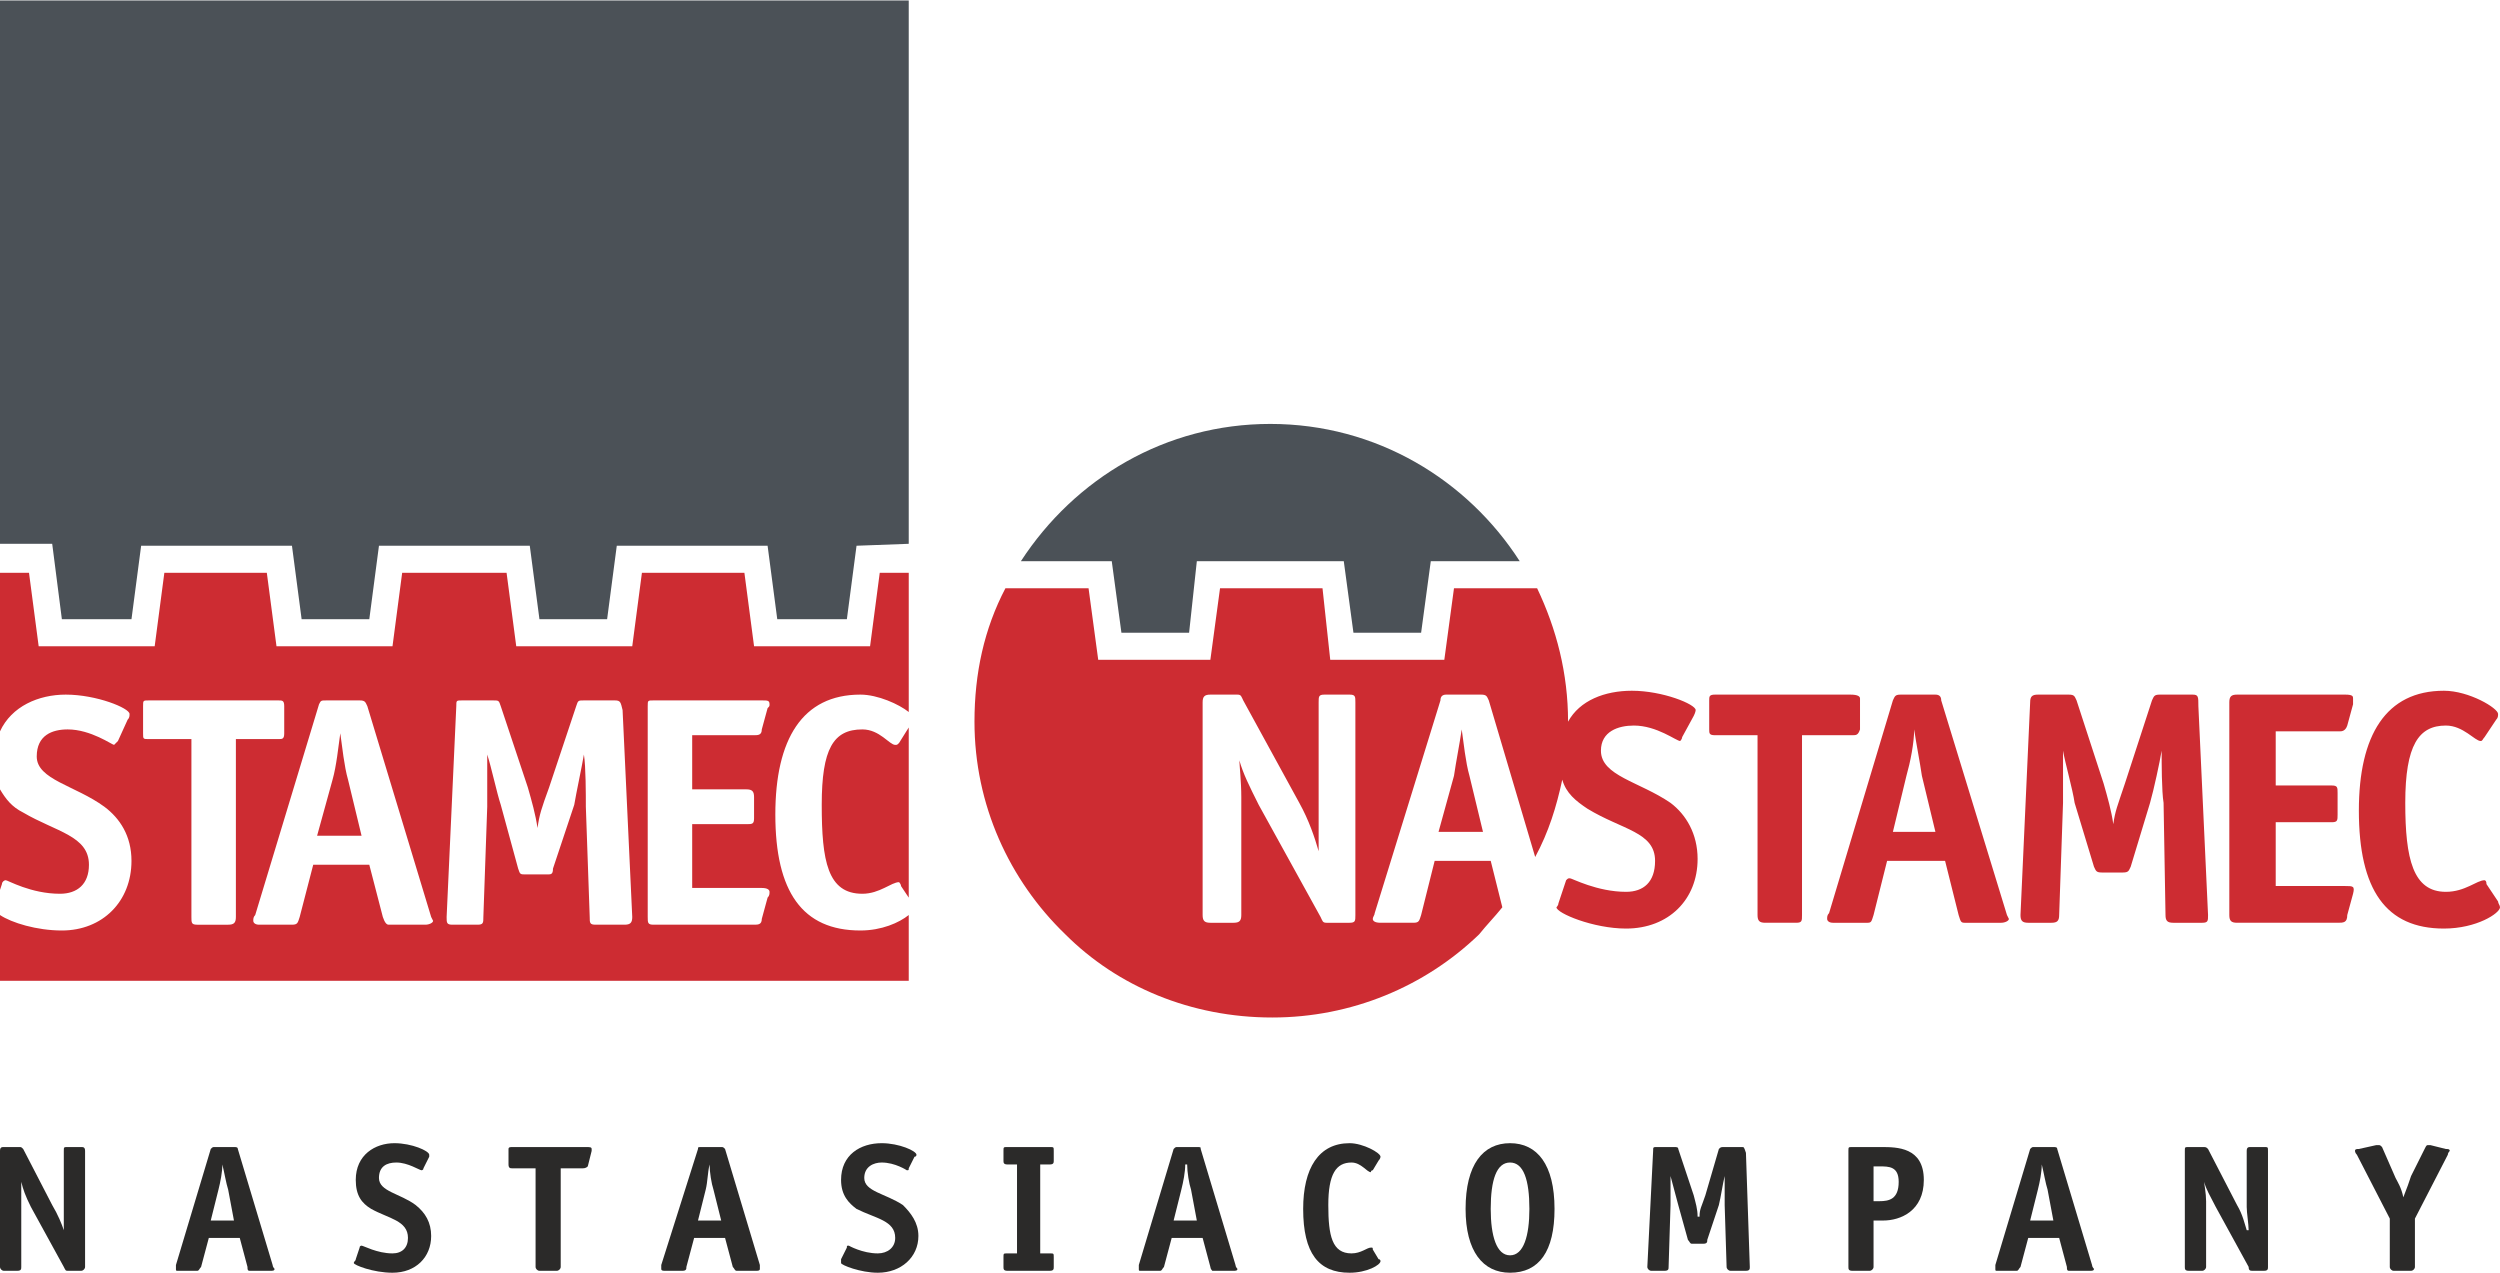 <?xml version="1.0" encoding="UTF-8"?>
<!DOCTYPE svg PUBLIC "-//W3C//DTD SVG 1.1//EN" "http://www.w3.org/Graphics/SVG/1.1/DTD/svg11.dtd">
<!-- Creator: CorelDRAW X8 -->
<svg xmlns="http://www.w3.org/2000/svg" xml:space="preserve" width="47.046mm" height="23.96mm" version="1.1" style="shape-rendering:geometricPrecision; text-rendering:geometricPrecision; image-rendering:optimizeQuality; fill-rule:evenodd; clip-rule:evenodd"
viewBox="0 0 1293 658"
 xmlns:xlink="http://www.w3.org/1999/xlink">
 <defs>
  <style type="text/css">
   <![CDATA[
    .fil1 {fill:#CD2C32}
    .fil0 {fill:#4B5157}
    .fil3 {fill:#2B2A29;fill-rule:nonzero}
    .fil2 {fill:#4B5157;fill-rule:nonzero}
   ]]>
  </style>
 </defs>
 <g id="Livello_x0020_1">
  <g id="_2756081166736">
   <polygon class="fil0" points="470,281 443,282 438,320 402,320 397,282 319,282 314,320 279,320 274,282 196,282 191,320 156,320 151,282 73,282 68,320 32,320 27,281 0,281 0,0 470,0 "/>
   <path class="fil1" d="M0 408c3,5 6,9 12,12 17,10 34,12 34,27 0,10 -6,15 -15,15 -15,0 -27,-7 -28,-7 -1,0 -2,1 -2,2l-1 3 0 -52zm470 56l-4 -6c0,-1 -1,-2 -1,-2 -4,0 -10,6 -19,6 -18,0 -21,-17 -21,-46 0,-29 6,-39 21,-39 9,0 14,8 17,8 1,0 1,0 2,-1l5 -8 0 88zm0 9l0 34 -470 0 0 -34c6,4 19,8 32,8 21,0 36,-15 36,-36 0,-13 -6,-22 -14,-28 -15,-11 -35,-14 -35,-26 0,-11 8,-14 16,-14 12,0 23,8 24,8 0,0 1,-1 2,-2l5 -11c1,-1 1,-2 1,-3 0,-3 -17,-10 -33,-10 -14,0 -28,6 -34,19l0 -82 15 0 5 38 60 0 5 -38 53 0 5 38 60 0 5 -38 54 0 5 38 60 0 5 -38 53 0 5 38 60 0 5 -38 15 0 0 72c-5,-4 -16,-9 -25,-9 -30,0 -44,23 -44,62 0,40 14,60 44,60 11,0 20,-4 25,-8zm-80 5c2,0 4,0 4,-3l3 -11c1,-1 1,-2 1,-3 0,-1 -1,-2 -4,-2l-36 0 0 -33 28 0c3,0 4,0 4,-3l0 -11c0,-3 -1,-4 -4,-4l-28 0 0 -28 32 0c2,0 4,0 4,-3l3 -11c1,-1 1,-1 1,-2 0,-2 -1,-2 -4,-2l-56 0c-3,0 -3,0 -3,3l0 109c0,3 0,4 3,4l52 0c3,0 0,0 0,0zm-246 -116l-67 0c-3,0 -3,0 -3,3l0 14c0,3 0,3 3,3l22 0 0 92c0,3 0,4 3,4l16 0c3,0 4,-1 4,-4l0 -92 22 0c2,0 3,0 3,-3l0 -14c0,-3 -1,-3 -3,-3zm178 5c-1,-4 -1,-5 -4,-5l-16 0c-3,0 -3,0 -4,3l-14 42c-4,11 -5,14 -6,21 -1,-7 -3,-14 -5,-21l-14 -42c-1,-3 -1,-3 -4,-3l-16 0c-3,0 -3,0 -3,3l-5 109c0,3 0,4 3,4l13 0c3,0 3,-1 3,-4l2 -57c0,-6 0,-21 0,-27 2,6 5,20 7,26l9 33c1,3 1,3 4,3l11 0c2,0 3,0 3,-3l11 -33c1,-6 4,-20 5,-26 1,6 1,21 1,27l2 57c0,3 0,4 3,4l15 0c3,0 4,-1 4,-4l-5 -107zm-160 80l29 0 7 27c1,3 2,4 3,4l19 0c2,0 4,-1 4,-2 0,0 -1,-2 -1,-2l-33 -109c-1,-2 -1,-3 -4,-3l-17 0c-3,0 -3,0 -4,2l-33 109c-1,1 -1,2 -1,3 0,1 1,2 3,2l17 0c3,0 3,-1 4,-4l7 -27zm25 -15l-23 0 8 -29c2,-7 3,-17 4,-24 1,7 2,17 4,24l7 29z"/>
   <path class="fil2" d="M528 290c28,-43 75,-71 129,-71 55,0 102,29 129,71l-46 0 -5 37 -35 0 -5 -37 -76 0 -4 37 -35 0 -5 -37 -47 0z"/>
   <path class="fil1" d="M551 483c-29,-28 -47,-67 -47,-110 0,-25 5,-48 16,-69l43 0 5 37 58 0 5 -37 53 0 4 37 59 0 5 -37 43 0c10,21 16,44 16,69 6,-11 19,-16 33,-16 16,0 33,7 33,10 0,0 0,1 -1,3l-6 11c0,1 -1,2 -1,2 -2,0 -12,-8 -24,-8 -8,0 -17,3 -17,13 0,13 20,16 36,27 8,6 14,16 14,29 0,21 -15,36 -37,36 -17,0 -36,-8 -36,-11 0,0 1,-1 1,-2l4 -12c1,-1 1,-1 2,-1 1,0 14,7 29,7 9,0 15,-5 15,-16 0,-15 -17,-16 -35,-27 -6,-4 -11,-8 -13,-15 -3,14 -7,27 -14,40l-24 -81c-1,-2 -1,-3 -4,-3l-18 0c-2,0 -3,1 -3,3l-34 110c0,1 -1,2 -1,3 0,1 1,2 4,2l17 0c3,0 3,-1 4,-4l7 -28 29 0 6 24c-4,5 -8,9 -12,14l-27 0 27 0c-28,27 -66,43 -107,43 -42,0 -80,-16 -107,-43l0 0zm381 -103l26 0c2,0 3,0 4,-3 0,0 0,-15 0,-16 0,-1 -1,-2 -5,-2l-70 0c-3,0 -3,1 -3,3l0 15c0,2 0,3 3,3l22 0 0 93c0,3 1,4 4,4l16 0c3,0 3,-1 3,-4l0 -93zm69 50l-22 0 7 -29c2,-7 4,-17 4,-24 1,7 3,17 4,24l7 29zm-25 15l30 0 7 28c1,3 1,4 3,4l19 0c2,0 4,-1 4,-2 0,0 -1,-2 -1,-2l-34 -111c0,-2 -1,-3 -3,-3l-18 0c-3,0 -3,1 -4,3l-33 110c-1,1 -1,2 -1,3 0,1 1,2 3,2l18 0c2,0 2,-1 3,-4l7 -28zm161 -80c0,-5 0,-6 -3,-6l-17 0c-3,0 -3,1 -4,3l-14 43c-4,12 -5,14 -6,21 -1,-7 -3,-14 -5,-21l-14 -43c-1,-2 -1,-3 -4,-3l-16 0c-3,0 -4,1 -4,4l-5 110c0,3 1,4 4,4l12 0c3,0 4,-1 4,-4l2 -58c0,-6 0,-21 0,-27 1,6 5,20 6,27l10 33c1,2 1,3 4,3l11 0c3,0 3,-1 4,-3l10 -33c2,-7 5,-21 6,-27 0,6 0,21 1,27l1 58c0,3 1,4 4,4l15 0c3,0 3,-1 3,-4l-5 -108zm80 97c1,-4 0,-4 -4,-4l-36 0 0 -33 29 0c3,0 3,-1 3,-4l0 -11c0,-3 0,-4 -3,-4l-29 0 0 -28 33 0c1,0 3,0 4,-3l3 -11c0,-1 0,-2 0,-3 0,-1 0,-2 -4,-2l-56 0c-3,0 -4,1 -4,4l0 110c0,3 1,4 4,4l52 0c3,0 5,0 5,-4l3 -11zm69 -5c0,-2 -1,-2 -1,-2 -4,0 -10,6 -20,6 -17,0 -21,-17 -21,-46 0,-30 7,-40 21,-40 9,0 15,8 18,8 1,0 1,-1 2,-2l6 -9c1,-1 1,-2 1,-3 0,-3 -15,-12 -28,-12 -30,0 -44,23 -44,62 0,41 14,61 44,61 17,0 29,-8 29,-11 0,-1 -1,-2 -1,-3l-6 -9zm-519 -27l-23 0 8 -29c1,-7 3,-17 4,-24 1,7 2,17 4,24l7 29zm-66 -67c0,-3 0,-4 -3,-4l-13 0c-3,0 -3,1 -3,4l0 54c0,5 0,17 0,23 -2,-7 -5,-16 -10,-25l-29 -53c-1,-2 -1,-3 -3,-3l-14 0c-3,0 -4,1 -4,4l0 110c0,3 1,4 4,4l12 0c3,0 4,-1 4,-4l0 -61c0,-8 -1,-17 -1,-19 2,7 5,13 10,23l32 58c1,2 1,3 3,3l12 0c3,0 3,-1 3,-4l0 -110z"/>
   <path class="fil3" d="M44 595c0,-2 -1,-2 -2,-2l-7 0c-2,0 -2,0 -2,2l0 29c0,3 0,9 0,12l0 0c-1,-3 -3,-8 -6,-13l-15 -29c-1,-1 -1,-1 -2,-1l-8 0c-1,0 -2,0 -2,2l0 60c0,1 1,2 2,2l7 0c2,0 2,-1 2,-2l0 -34c0,-4 0,-9 0,-10l0 0c1,4 2,7 5,13l17 31c1,2 1,2 2,2l7 0c1,0 2,-1 2,-2l0 -60z"/>
   <path id="1" class="fil3" d="M121 631l-12 0 4 -16c1,-4 2,-9 2,-13l0 0c1,4 2,10 3,13l3 16zm-13 9l16 0 4 15c0,1 0,2 1,2l11 0c1,0 2,0 2,-1 0,0 -1,-1 -1,-2l-18 -60c0,-1 -1,-1 -2,-1l-10 0c-1,0 -1,0 -2,1l-18 60c0,1 0,1 0,2 0,1 0,1 1,1l10 0c1,0 1,-1 2,-2l4 -15z"/>
   <path id="2" class="fil3" d="M222 598c0,0 0,-1 0,-1 0,-2 -9,-6 -18,-6 -10,0 -20,6 -20,19 0,8 3,12 8,15 9,5 19,6 19,15 0,5 -3,8 -8,8 -8,0 -15,-4 -16,-4 0,0 -1,0 -1,1l-2 6c0,1 -1,1 -1,2 0,1 10,5 20,5 12,0 20,-8 20,-19 0,-7 -3,-12 -8,-16 -8,-6 -19,-7 -19,-14 0,-6 4,-8 9,-8 6,0 12,4 13,4 0,0 1,0 1,-1l3 -6z"/>
   <path id="3" class="fil3" d="M290 604l11 0c1,0 2,0 3,-1l2 -8c0,-1 0,-1 0,-1 0,-1 -1,-1 -3,-1l-38 0c-1,0 -2,0 -2,1l0 8c0,2 1,2 2,2l12 0 0 51c0,1 1,2 2,2l9 0c1,0 2,-1 2,-2l0 -51z"/>
   <path id="4" class="fil3" d="M373 631l-12 0 4 -16c1,-4 1,-9 2,-13l0 0c0,4 1,10 2,13l4 16zm-14 9l16 0 4 15c1,1 1,2 2,2l10 0c1,0 2,0 2,-1 0,0 0,-1 0,-2l-18 -60c-1,-1 -1,-1 -2,-1l-10 0c-2,0 -2,0 -2,1l-19 60c0,1 0,1 0,2 0,1 1,1 2,1l9 0c2,0 2,-1 2,-2l4 -15z"/>
   <path id="5" class="fil3" d="M473 598c1,0 1,-1 1,-1 0,-2 -9,-6 -18,-6 -11,0 -21,6 -21,19 0,8 4,12 8,15 10,5 20,6 20,15 0,5 -4,8 -9,8 -8,0 -15,-4 -15,-4 -1,0 -1,0 -1,1l-3 6c0,1 0,1 0,2 0,1 10,5 19,5 12,0 21,-8 21,-19 0,-7 -4,-12 -8,-16 -9,-6 -20,-7 -20,-14 0,-6 5,-8 9,-8 7,0 13,4 13,4 1,0 1,0 1,-1l3 -6z"/>
   <path id="6" class="fil3" d="M545 650c0,-2 0,-2 -2,-2l-5 0 0 -46 5 0c2,0 2,-1 2,-2l0 -5c0,-2 0,-2 -2,-2l-22 0c-2,0 -2,0 -2,2l0 5c0,1 0,2 2,2l5 0 0 46 -5 0c-2,0 -2,0 -2,2l0 5c0,1 0,2 2,2l22 0c2,0 2,-1 2,-2l0 -5z"/>
   <path id="7" class="fil3" d="M619 631l-12 0 4 -16c1,-4 2,-9 2,-13l1 0c0,4 1,10 2,13l3 16zm-13 9l16 0 4 15c0,1 1,2 1,2l11 0c1,0 2,0 2,-1 0,0 -1,-1 -1,-2l-18 -60c0,-1 0,-1 -2,-1l-10 0c-1,0 -1,0 -2,1l-18 60c0,1 0,1 0,2 0,1 0,1 1,1l10 0c1,0 1,-1 2,-2l4 -15z"/>
   <path id="8" class="fil3" d="M710 646c0,-1 0,-1 -1,-1 -2,0 -5,3 -10,3 -10,0 -12,-9 -12,-25 0,-16 4,-22 12,-22 5,0 8,5 10,5 0,0 0,-1 1,-1l3 -5c1,-1 1,-2 1,-2 0,-2 -9,-7 -16,-7 -16,0 -24,13 -24,34 0,23 8,33 24,33 9,0 16,-4 16,-6 0,0 0,-1 -1,-1l-3 -5z"/>
   <path id="9" class="fil3" d="M804 625c0,-23 -9,-34 -23,-34 -14,0 -23,11 -23,34 0,22 9,33 23,33 15,0 23,-11 23,-33zm-23 24c-7,0 -10,-10 -10,-24 0,-15 3,-24 10,-24 7,0 10,9 10,24 0,14 -3,24 -10,24z"/>
   <path id="10" class="fil3" d="M903 596c-1,-3 -1,-3 -2,-3l-9 0c-2,0 -2,0 -3,1l-7 24c-2,6 -3,7 -3,11l-1 0c0,-4 -1,-7 -2,-11l-8 -24c0,-1 -1,-1 -2,-1l-9 0c-2,0 -2,0 -2,2l-3 60c0,1 1,2 2,2l7 0c2,0 2,-1 2,-2l1 -32c0,-3 0,-11 0,-15l0 0c1,4 3,11 4,15l5 18c1,1 1,2 2,2l6 0c2,0 2,-1 2,-2l6 -18c1,-4 2,-11 3,-15l0 0c0,4 0,12 0,15l1 32c0,1 1,2 2,2l8 0c2,0 2,-1 2,-2l-2 -59z"/>
   <path id="11" class="fil3" d="M969 621l0 -18 3 0c5,0 10,0 10,8 0,9 -5,10 -10,10l-3 0zm0 10l5 0c9,0 21,-5 21,-21 0,-17 -14,-17 -22,-17l-15 0c-2,0 -2,0 -2,2l0 60c0,1 0,2 2,2l9 0c1,0 2,-1 2,-2l0 -24z"/>
   <path id="12" class="fil3" d="M1062 631l-12 0 4 -16c1,-4 2,-9 2,-13l0 0c1,4 2,10 3,13l3 16zm-13 9l16 0 4 15c0,1 0,2 1,2l11 0c1,0 2,0 2,-1 0,0 -1,-1 -1,-2l-18 -60c0,-1 -1,-1 -2,-1l-10 0c-1,0 -1,0 -2,1l-18 60c0,1 0,1 0,2 0,1 0,1 1,1l10 0c1,0 1,-1 2,-2l4 -15z"/>
   <path id="13" class="fil3" d="M1173 595c0,-2 0,-2 -2,-2l-7 0c-1,0 -2,0 -2,2l0 29c0,3 1,9 1,12l-1 0c-1,-3 -2,-8 -5,-13l-15 -29c-1,-1 -1,-1 -3,-1l-7 0c-2,0 -2,0 -2,2l0 60c0,1 0,2 2,2l7 0c1,0 2,-1 2,-2l0 -34c0,-4 -1,-9 -1,-10l0 0c1,4 3,7 6,13l17 31c0,2 1,2 2,2l6 0c2,0 2,-1 2,-2l0 -60z"/>
   <path id="14" class="fil3" d="M1249 630l17 -33c0,-1 1,-2 1,-2 0,-1 -1,-1 -2,-1l-8 -2c0,0 -1,0 -1,0 -1,0 -1,0 -2,2l-7 14c-1,3 -2,6 -4,11l0 0c-1,-5 -3,-8 -4,-10l-7 -16c-1,-1 -1,-1 -2,-1 0,0 0,0 -1,0l-9 2c-1,0 -2,0 -2,1 0,0 0,1 1,2l17 33 0 25c0,1 1,2 2,2l9 0c1,0 2,-1 2,-2l0 -25z"/>
  </g>
 </g>
</svg>
